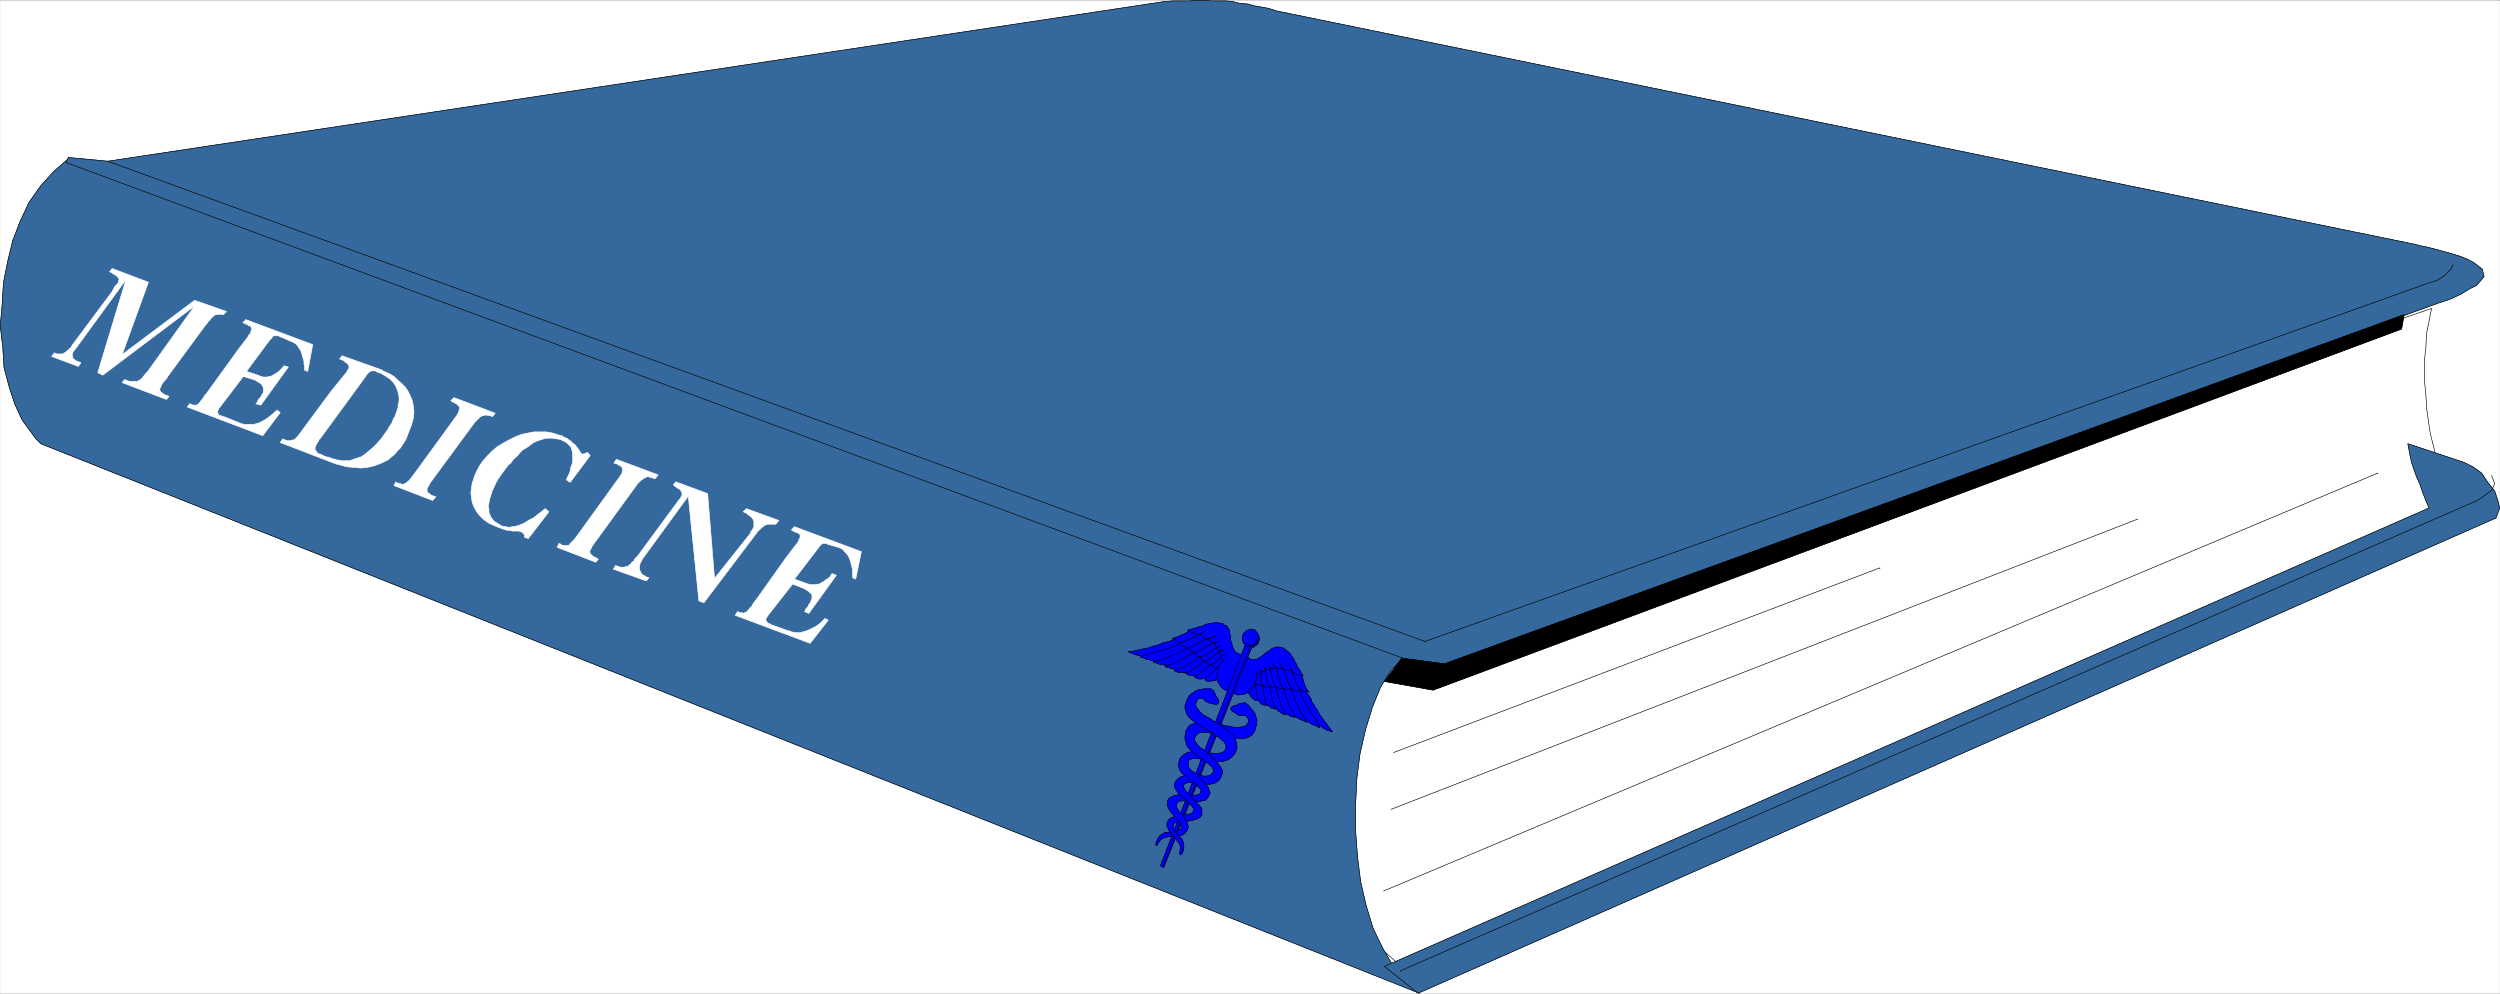 <svg width="3996.995" height="1588.414" viewBox="0 0 2997.746 1191.31" xmlns="http://www.w3.org/2000/svg"><rect x="0" y="0" width="2997.746" height="1191.31" fill="#808080" stroke="none"/><defs><clipPath id="a"><path d="M0 0h2997.016v1189.453H0Zm0 0"/></clipPath></defs><path style="fill:#fff;fill-opacity:1;fill-rule:nonzero;stroke:none" d="M0 1189.453h2997.016V-1.14H0Zm0 0" transform="translate(.37 1.512)"/><g clip-path="url(#a)" transform="translate(.37 1.512)"><path style="fill:#fff;fill-opacity:1;fill-rule:evenodd;stroke:#fff;stroke-width:.19;stroke-linecap:square;stroke-linejoin:bevel;stroke-miterlimit:10;stroke-opacity:1" d="M0 .5h766.5V305H0Zm0 0" transform="matrix(3.91 0 0 -3.91 0 1191.41)"/></g><path style="fill:#fff;fill-opacity:1;fill-rule:evenodd;stroke:#fff;stroke-width:.19;stroke-linecap:square;stroke-linejoin:bevel;stroke-miterlimit:10;stroke-opacity:1" d="m435.76 103.79 309.85 106.72-.38-1.91-1.15-5.74-.19-3.82-.39-3.83v-7.65l.39-3.82.19-3.83.57-4.02.58-3.82.96-3.83.96-3.82 1.15-4.02 1.15-3.63 1.34-3.83 1.53-3.63L430.77 7.77l-75.11 65.41Zm0 0" transform="matrix(3.91 0 0 -3.91 .37 1192.922)"/><path style="fill:none;stroke:#000;stroke-width:.19;stroke-linecap:square;stroke-linejoin:bevel;stroke-miterlimit:10;stroke-opacity:1" d="m435.76 103.79 309.85 106.72-.38-1.91-1.15-5.74-.19-3.82-.39-3.83v-7.65l.39-3.82.19-3.83.57-4.02.58-3.82.96-3.83.96-3.82 1.15-4.02 1.15-3.63 1.34-3.83 1.53-3.63L430.77 7.77l-75.11 65.41Zm0 0" transform="matrix(3.91 0 0 -3.91 .37 1192.922)"/><path style="fill:#35689c;fill-opacity:1;fill-rule:evenodd;stroke:#35689c;stroke-width:.19;stroke-linecap:square;stroke-linejoin:bevel;stroke-miterlimit:10;stroke-opacity:1" d="m20.89 256.42 409.5-152.63-1.72-2.11-2.11-2.1-3.26-5.17-2.49-6.12-2.11-6.88-1.72-7.46-.96-7.46-.39-8.04v-8.22l.58-7.84.96-7.65 1.72-7.46 2.11-6.89 3.07-6.31 3.25-5.55 3.26-4.4 4.6-3.63L12.46 169.01l-1.54 1.53-4.21 5.74-2.3 4.97-1.73 5.35-1.53 5.74-.38 6.12-.77 6.7.57 6.5.39 6.7 1.34 6.69 1.53 6.31 2.3 5.93 2.68 5.74 3.65 5.16 4.02 4.4zm0 0" transform="matrix(3.91 0 0 -3.91 .37 1192.922)"/><path style="fill:none;stroke:#000;stroke-width:.19;stroke-linecap:square;stroke-linejoin:bevel;stroke-miterlimit:10;stroke-opacity:1" d="m20.89 256.42 409.5-152.63-1.72-2.11-2.11-2.1-3.26-5.17-2.49-6.12-2.11-6.88-1.72-7.46-.96-7.46-.39-8.04v-8.22l.58-7.84.96-7.65 1.72-7.46 2.11-6.89 3.07-6.31 3.25-5.55 3.26-4.4 4.6-3.63L12.46 169.01l-1.54 1.53-4.21 5.74-2.3 4.97-1.73 5.35-1.53 5.74-.38 6.12-.77 6.7.57 6.5.39 6.7 1.34 6.69 1.53 6.31 2.3 5.93 2.68 5.74 3.65 5.16 4.02 4.4zm0 0" transform="matrix(3.91 0 0 -3.91 .37 1192.922)"/><path style="fill:#35689c;fill-opacity:1;fill-rule:evenodd;stroke:#35689c;stroke-width:.19;stroke-linecap:square;stroke-linejoin:bevel;stroke-miterlimit:10;stroke-opacity:1" d="m20.89 256.8 12.07-1.15 321.55 48.58 2.49.39 2.68.19h4.79l2.49.19h2.11l2.49-.19h4.41l1.91-.19 2.3-.58 2.5-.19 1.91-.57 2.3-.38 2.11-.39 2.3-.76 348.95-71.54 2.3-.57 1.91-.38 3.64-.96 3.45-.96 3.07-.95 2.3-.96 1.72-.95 2.49-1.92.58-2.29-2.3-2.68-2.3-1.15-2.49-1.53-3.26-1.53-4.02-1.34-304.49-110.55-12.65 1.72L20.12 255.27Zm0 0" transform="matrix(3.91 0 0 -3.91 .37 1192.922)"/><path style="fill:none;stroke:#000;stroke-width:.19;stroke-linecap:square;stroke-linejoin:bevel;stroke-miterlimit:10;stroke-opacity:1" d="m20.89 256.8 12.07-1.15 321.55 48.58 2.49.39 2.68.19h4.79l2.49.19h2.11l2.49-.19h4.41l1.91-.19 2.3-.58 2.5-.19 1.91-.57 2.3-.38 2.11-.39 2.3-.76 348.95-71.54 2.3-.57 1.91-.38 3.64-.96 3.45-.96 3.07-.95 2.3-.96 1.72-.95 2.49-1.92.58-2.29-2.3-2.68-2.3-1.15-2.49-1.53-3.26-1.53-4.02-1.34-304.49-110.55-12.65 1.72L20.12 255.27Zm0 0" transform="matrix(3.91 0 0 -3.91 .37 1192.922)"/><path style="fill:#35689c;fill-opacity:1;fill-rule:evenodd;stroke:#35689c;stroke-width:.19;stroke-linecap:square;stroke-linejoin:bevel;stroke-miterlimit:10;stroke-opacity:1" d="m434.8.5 330.55 145.75 1.15 3.06-.57 2.29-.96 2.87-2.11 2.68-1.92 2.87-2.68 1.91-2.68 1.34-17.25 5.74.58-3.06.57-2.68.77-2.3.76-2.1.96-2.1.77-2.3.96-2.49 1.15-2.67L424.45 8.72Zm0 0" transform="matrix(3.91 0 0 -3.91 .37 1192.922)"/><path style="fill:none;stroke:#000;stroke-width:.19;stroke-linecap:square;stroke-linejoin:bevel;stroke-miterlimit:10;stroke-opacity:1" d="m434.8.5 330.55 145.75 1.15 3.06-.57 2.29-.96 2.87-2.11 2.68-1.92 2.87-2.68 1.91-2.68 1.34-17.25 5.74.58-3.06.57-2.68.77-2.3.76-2.1.96-2.1.77-2.3.96-2.49 1.15-2.67L424.45 8.72Zm2.1 107.88 307.95 109.98 2.49.76 2.3 1.53 1.91 1.91.58 1.34v-.19" transform="matrix(3.91 0 0 -3.91 .37 1192.922)"/><path style="fill:none;stroke:#000;stroke-width:.19;stroke-linecap:square;stroke-linejoin:bevel;stroke-miterlimit:10;stroke-opacity:1" d="m764.01 159.25.96-2.48-.96-2.11-2.11-1.53-2.3-1.53L429.43 7.39v-.2" transform="matrix(3.91 0 0 -3.91 .37 1192.922)"/><path style="fill:#000;fill-opacity:1;fill-rule:evenodd;stroke:#000;stroke-width:.19;stroke-linecap:square;stroke-linejoin:bevel;stroke-miterlimit:10;stroke-opacity:1" d="m429.81 103.21 13.04-1.72L737.18 208.6l-.77-4.4L439.4 93.46l-14.95 2.67zm0 0" transform="matrix(3.91 0 0 -3.91 .37 1192.922)"/><path style="fill:none;stroke:#000;stroke-width:.19;stroke-linecap:square;stroke-linejoin:bevel;stroke-miterlimit:10;stroke-opacity:1" d="m429.81 103.21 13.04-1.72L737.18 208.6l-.77-4.4L439.4 93.46l-14.95 2.67zm-5.55-71.34 304.87 128.15v-.19M426.56 56.92l228.8 88.94v-.19M427.32 74.33l149.09 56.62v-.2M32.96 255.65 436.9 108.38v-.2" transform="matrix(3.91 0 0 -3.91 .37 1192.922)"/><path style="fill:#fff;fill-opacity:1;fill-rule:evenodd;stroke:#fff;stroke-width:.19;stroke-linecap:square;stroke-linejoin:bevel;stroke-miterlimit:10;stroke-opacity:1" d="m241.06 134.2 3.07 4.01.19.19.39.58.19.57.19.38.19.39v.76l-.19.19-.19.2-.39.19-.19.19h-.38l-.38.19-.39.19-.57.38.96.96 20.5-7.65-1.73-8.42-.95.39v2.48l-.2.77-.19.76-.19.77-.19.57-.19.57-.38.77-.39.57-.38.39-.38.38-.39.57-.57.38-.96.39-2.68.76h-.2l-.38.19-.19.19h-1.53v-.19h-.19l-.2-.19v-.19h-.19l-.19-.19-.19-.38-7.47-9.76 4.21-1.53h.19l.39-.19h1.72l.58.19h.38l.57.19.39.39.57.19.38.38.58.38.57.39.39.38.57.95 1.34-.57-8.43-11.67-1.34.58.19.19.19.57.39.38.38.58.19.38.39.57.19.39.19.57.19.38v.96l-.19.38-.38.38-.39.39-.57.38-.96.57-3.45 1.34-7.66-9.75-.2-.38-.19-.2v-.19l-.19-.19v-.38l.19-.19v-.19l.19-.2.2-.19.19-.19h.38l.38-.38.58-.19 4.79-1.72h.38l.39-.19.38-.2h.57l.58-.19h1.34l.57.19.77.2.58.19.95.38 1.54.76.96.58.95.76 1.34 1.34.96-.57-5.55-7.08-23 8.61.77 1.15.38-.19.38-.2h.77l.19-.19.39.19h.19l.19.2.38.19.19.19.2.19.38.57.38.39.38.38.39.76.76.96zm-26.82-13.39-3.26 32.13-13.8-18.93-.19-.2-.19-.38-.19-.57-.39-.38v-.39l-.19-.38v-1.34l.19-.38.2-.38.19-.39.38-.38.38-.19.58-.38.96-.38-.77-.96-10.16 3.63.77 1.15.38-.19.58-.19.57-.19h.96l.58.19h.38l.38.19.39.38.38.19.19.39.38.38.39.19.19.57.38.39.58.57 11.69 15.87.19.2.19.38.38.38.19.38.39.39.19.38.19.38.19.19v.77l-.19.38-.19.38-.38.39-.39.19-.57.38-.96.76.77.96 9.77-3.63 2.11-26.02 11.11 13.97v.38l.38.38.2.38.19.39.19.38v1.72l-.19.38-.19.39-.39.38-.38.38-.57.38-.39.39-1.15.57.96.96 9.96-3.64-.95-1.15h-2.69l-.38-.19-.19-.19h-.38l-.2-.38-.38-.19-.19-.19-.38-.39-.2-.19-.57-.57-16.48-21.81zm-24.15 38.25v.19l.39.39.19.38v.38l.19.38v.39l-.19.38v.19l-.19.19-.2.19-.38.19-.38.19-.19.2-.39.19-.76.19.76 1.15 12.84-4.79-.96-1.14h-.19l-.57.19-.39.19h-.38l-.38.19h-.58l-.38-.19h-.19l-.19-.19-.39-.19-.19-.19-.38-.2-.19-.19-.39-.38-.57-.57-13.22-18.17-.2-.2-.19-.38-.19-.19-.38-.76-.19-.39-.2-.19v-.38l-.19-.19.19-.38v-.2l.39-.38.19-.19.38-.38.58-.19.96-.58-.77-.95-11.88 4.59.57 1.14h.19l.39-.19.19-.19.38-.19h1.73l.38.19.19.38 1.34 1.34.58.77zm-16.48-1.15.19.58.58 1.15.38.95.19 1.15.39.96.19.76v2.87l-.19.57-.19.58-.2.57-.38.38-.38.39-.58.57-.76.38-1.15.58-1.35.19-1.15.19h-1.34l-1.15-.19-1.15-.38-1.15-.39-1.15-.57-.95-.77-1.15-.76-.96-.57-.96-.96-.77-.96-.95-.76-.96-1.34-.77-.58-1.15-1.53-.96-1.33-.95-1.34-.77-1.34-.58-1.34-.57-1.15-.38-1.34-.39-1.15-.19-1.14-.19-.96.19-.96v-.95l.38-.96.39-.76.76-.96.58-.38.96-.58.95-.57 1.15-.19.96-.19 2.3.38 1.15.38.96.39.96.57.96.57 1.15.58.76.57.96.77.77.57 1.15.96 1.15-.96-6.33-8.23-1.15.39v.57l-.19.38v.2l-.38.19-.19.19-.39.19h-.19l-.38.19h-2.11l-.57.19h-.58l-.96.19-.57.19-1.53.58-1.35.57-1.34.58-1.15.76-.96.77-.95.95-.77.96-.58.95-.57 1.15-.38 1.15-.19 1.34-.2 1.34.2 1.34.19 1.53.76 2.29.39.96.95 1.91 1.15 1.72 1.35 1.53 1.53 1.53 1.53 1.34 1.92 1.15 1.72.96 1.92.95 1.92.77 1.91.38 1.92.38h3.83l1.92-.38 2.49-.77h.38l.38-.38.39-.19.57-.19.39-.19.38-.38.38-.2.39-.38.38-.38.57-.38.39-.39.19-.38.38-.38.38-.57.39-.58.57-.76 1.73.57.76-.96-6.13-8.22zm-33.53 19.9.19.38.19.38.19.38v.39l.19.19v.76l-.19.19-.19.2-.19.19-.19.19-.19.19-.39.19-.38.19-.38.19-.58.39.96.95 12.65-4.78-.77-.96h-.38l-.39.19h-.76l-.39.2h-.38l-.38-.2h-.58l-.19-.19-.38-.19-.19-.19-.39-.38-.19-.19-.38-.39-.58-.57-13.22-17.98-.19-.19-.19-.38-.19-.38-.2-.39-.19-.19-.19-.38-.19-.38v-.77l.19-.38.19-.19.39-.19.38-.39.38-.19 1.15-.38-.96-1.15-11.88 4.59.58 1.15.19-.19.38-.19h.2l.38-.19h.38l.19-.19h.58l.38.19h.38l.2.38.38.19.77.77.38.57.77.96zm-38.52 7.46 4.22 5.16.19.19.19.38.19.2.19.38.2.38.19.19v.77l-.19.19-.2.38-.19.19-.38.19-.38.39-.58.38-.96.38.77.96 11.3-4.02.58-.19.96-.57.96-.39 1.15-.57 1.15-.77.95-.95 1.15-.96 1.15-1.15.77-1.14.77-1.53.57-1.34.38-1.72.2-1.92-.2-1.91-.57-2.1-1.34-3.45-.19-.57-.39-.77-.76-1.14-.58-.96-.96-.96-.95-1.14-.96-.77-1.15-.96-1.54-.76-1.34-.57-1.72-.58-1.73-.38-1.91-.19-1.92.19-2.3.19-3.64.96-16.86 6.5.76 1.15.2-.19.57-.19.58-.2h1.15l.38.2h.38l.39.19.76.76.39.38.19.39.38.38.38.57zM72.82 197.7l3.06 4.01.2.39.38.57.38.38v.58l.19.19v.76l-.19.2v.19l-.19.19h-.38l-.19.19-.39.19-.38.19-.38.19-.58.19.96.96 20.5-7.65-1.53-8.22-.96.38v1.15l-.19.76v.77l-.19.57-.19.76-.2.77-.19.57-.19.58-.38.57-.38.57-.39.58-.38.38-.58.38-.38.19-.96.39-2.49 1.14h-.19l-.38.2-.39.19h-1.53l-.19-.19-.19-.2v-.19l-.19-.19-.2-.19-.38-.38-7.09-9.56 4.02-1.34.2-.2h.38l.38-.19h1.54l.38.19h.38l.58.2.57.38.38.19.58.38.57.39.39.38.57.57.58.77 1.34-.39-8.43-11.66-1.54.38.2.19.38.57.19.58.38.38.39.38.19.58.38.38.19.57v1.34l-.19.38-.19.39-.57.57-.39.19-1.15.77-3.64 1.14-7.28-9.56-.19-.19-.19-.19v-.38l-.19-.19v-.77l.19-.19V178l.19-.19.38-.2h.19l.58-.19.57-.19 4.79-1.91.2-.19h.57l.38-.19h2.88l.76.19.77.19.77.38.76.38.96.58.77.57.96.77 1.53 1.34.96-.77-5.37-7.08-23.18 8.8.76.96h.19l.39-.19.38-.19h1.15l.38.19.2.19.19.19.38.38.19.39.38.38.39.57.38.58.77.95zm-41.39-7.65-1.54.76 8.63 28.5-15.33-21.04-.2-.19-.19-.38-.19-.19-.19-.19-.19-.39v-.19l-.19-.38v-.38l.19-.19v-.39l.19-.38.38-.19.39-.38.57-.19.96-.39-.77-1.14-8.24 3.06.96 1.14.19-.19.39-.19h1.91l.19.19.39.19.38.19.38.39.2.19.38.19.19.38.38.19.2.39.19.38 12.26 16.45.19.38.39.77.38.57.38.38.39.38.19.39v.38l.19.38v.19l-.19.39-.19.19-.2.19-.38.38-.38.19-.58.38-.96.58.77.95 11.12-4.2-8.05-22.19L59.6 213l9.77-3.44-.96-.96h-.38l-.58.19-.57-.19h-.77l-.38-.19-.39-.19-.19-.38-.38-.2-.19-.19-.19-.38-.2-.19-.57-.57-.19-.39-.39-.38-11.68-15.88-.2-.38-.57-.76-.58-.58-.38-.57-.19-.38-.19-.39-.19-.57-.2-.19v-.38l.2-.19.19-.39.19-.19.38-.19.39-.38.57-.19.96-.39-.77-.95-13.6 5.16.76.96.39-.19.57-.19.58-.2h2.3l.38.2.38.19.39.38.38.19.19.38.38.39.39.57.76.77 14.38 20.08zm0 0" transform="matrix(3.91 0 0 -3.91 .37 1192.922)"/><path style="fill:#00f;fill-opacity:1;fill-rule:evenodd;stroke:#00f;stroke-width:.19;stroke-linecap:square;stroke-linejoin:bevel;stroke-miterlimit:10;stroke-opacity:1" d="m380.95 104.55-.57-.19-.96.38-.58.38-.38.58-.38.57-.2.58-.19.76-.19.57-.19.58v1.15l-.19.76-.19.57v.39l-.2.57-.38.57-.38.39-.58.19-.57.57h-.58l-.76.19h-1.34l-.58-.19h-.77l-.57-.19-.77-.19-.57-.38-.77-.19-.76-.2-.58-.19-.57-.19-1.54-.38-.57-.19.57-.19-.57-.39-.58-.38-.76-.38-.77-.19-.58-.38-.57-.2-.58-.19-.76-.19.76-.19-.95-.38-.77-.38-.96-.2-.96-.19-.76-.38-.96-.38-.77-.19-.96-.19-.76-.39-1.92-.38-.76-.19-.77-.19-.96-.19-.96-.19h-1.15l.77-.39.38-.19.58-.19.57-.19.58-.19h.76l.58-.19.77.19-1.35-.58.77-.19.77-.19.57-.38h.58l.57-.19.58-.19h1.53l-1.34-.39.76-.19.39-.19.57-.19.58-.19h.57l.58-.19h1.15l-.96-.39.38-.19.39-.19h.57l.38-.19.58-.19h.38l.58-.19.57.19-.96-.57.58-.2.38-.19.38-.19h1.92l.77.19-.77-.38.58-.19.38-.19.19-.19h.96l.38-.19h.96l-.57-.39.57-.19.19-.19.39-.19h1.34l.38.19.57.19-.19-.57.39-.38.38-.2h.38l.77.2h.77l.57.19.58.19v-.58l.38-.57.38-.57.19-.39.58-.57.57-.38 1.15-.58zm0 0" transform="matrix(3.91 0 0 -3.91 .37 1192.922)"/><path style="fill:none;stroke:#000;stroke-width:.19;stroke-linecap:square;stroke-linejoin:bevel;stroke-miterlimit:10;stroke-opacity:1" d="m380.95 104.55-.57-.19-.96.38-.58.38-.38.58-.38.57-.2.58-.19.76-.19.57-.19.58v1.15l-.19.76-.19.57v.39l-.2.57-.38.57-.38.39-.58.19-.57.57h-.58l-.76.19h-1.34l-.58-.19h-.77l-.57-.19-.77-.19-.57-.38-.77-.19-.76-.2-.58-.19-.57-.19-1.54-.38-.57-.19.57-.19-.57-.39-.58-.38-.76-.38-.77-.19-.58-.38-.57-.2-.58-.19-.76-.19.76-.19-.95-.38-.77-.38-.96-.2-.96-.19-.76-.38-.96-.38-.77-.19-.96-.19-.76-.39-1.92-.38-.76-.19-.77-.19-.96-.19-.96-.19h-1.15l.77-.39.38-.19.58-.19.57-.19.58-.19h.76l.58-.19.77.19-1.35-.58.77-.19.77-.19.57-.38h.58l.57-.19.58-.19h1.53l-1.34-.39.76-.19.39-.19.57-.19.58-.19h.57l.58-.19h1.15l-.96-.39.38-.19.39-.19h.57l.38-.19.58-.19h.38l.58-.19.57.19-.96-.57.58-.2.38-.19.38-.19h1.92l.77.19-.77-.38.58-.19.38-.19.19-.19h.96l.38-.19h.96l-.57-.39.57-.19.19-.19.39-.19h1.34l.38.19.57.19-.19-.57.39-.38.38-.2h.38l.77.2h.77l.57.19.58.19v-.58l.38-.57.38-.57.19-.39.58-.57.57-.38 1.15-.58zm0 0" transform="matrix(3.91 0 0 -3.91 .37 1192.922)"/><path style="fill:#00f;fill-opacity:1;fill-rule:evenodd;stroke:#00f;stroke-width:.19;stroke-linecap:square;stroke-linejoin:bevel;stroke-miterlimit:10;stroke-opacity:1" d="m382.29 103.98.39-.58.57-.38.57-.19h1.15l.58.19.57.38.58.39.57.38.39.38.57.38.58.39.57.38.39.38.38.19.57.19.58.19h1.15l.76-.19.58-.38.57-.38.39-.38.57-.39.39-.57.38-.57.38-.58.39-.57.19-.58.38-.57.38-.77.2-.57.57-.57.19-.58.38-.57.39-.57-.58.19.39-.77.19-.76.19-.58.19-.76.38-.58.2-.76.38-.57.57-.39-.95.19.38-.76.57-.77.58-.95.19-.77.58-.76.38-.77.57-.76.39-.77.57-.95.39-.58.57-.76.57-.77.58-.76.57-.77.58-.76.57-.77-.57.19-.58.19-.57.2-.58.38-.57.19-.38.38-.58.38-.38.39.38-.96-.76.19-.39.38-.76.2-.58.19-.57.38-.58.38-.38.38-.58.58.39-1.15-.39.38-.57.19-.39.2-.57.19-.57.38-.39.19-.38.38-.38.39.19-.77-.39.19h-.38l-.38.19-.58.19-.19.2-.57.19-.39.38-.38.38.38-.95-.38.19-.58.19-.38.19-.38.38-.39.19-.38.39-.38.57-.39.19.2-.57-.39.19-.38.19h-.57l-.2.38-.38.19-.38.19-.39.2-.19.38v-.58l-.38.2h-.38l-.58.19-.57.57-.2.19-.38.58-.19.38-.19-.57h-.39l-.38.19-.38.38-.39.38-.38.38-.19.39-.38.38-.19.57-.39-.38-.57-.19-.58-.19h-.76l-.77-.19-.38.19-.77.19-.58.19zm0 0" transform="matrix(3.91 0 0 -3.91 .37 1192.922)"/><path style="fill:none;stroke:#000;stroke-width:.19;stroke-linecap:square;stroke-linejoin:bevel;stroke-miterlimit:10;stroke-opacity:1" d="m382.29 103.98.39-.58.57-.38.57-.19h1.15l.58.19.57.38.58.39.57.38.39.38.57.38.58.39.57.38.39.38.38.19.57.19.58.19h1.15l.76-.19.58-.38.57-.38.39-.38.57-.39.39-.57.38-.57.38-.58.39-.57.19-.58.38-.57.38-.77.2-.57.57-.57.19-.58.38-.57.39-.57-.58.19.39-.77.19-.76.19-.58.19-.76.38-.58.2-.76.38-.57.57-.39-.95.19.38-.76.57-.77.58-.95.19-.77.58-.76.38-.77.57-.76.39-.77.57-.95.39-.58.57-.76.57-.77.58-.76.57-.77.58-.76.57-.77-.57.19-.58.19-.57.2-.58.38-.57.19-.38.38-.58.38-.38.39.38-.96-.76.19-.39.38-.76.2-.58.19-.57.38-.58.38-.38.38-.58.58.39-1.15-.39.38-.57.19-.39.2-.57.19-.57.38-.39.19-.38.38-.38.39.19-.77-.39.19h-.38l-.38.19-.58.19-.19.2-.57.19-.39.38-.38.38.38-.95-.38.19-.58.19-.38.19-.38.38-.39.19-.38.39-.38.57-.39.19.2-.57-.39.19-.38.19h-.57l-.2.38-.38.19-.38.19-.39.2-.19.38v-.58l-.38.2h-.38l-.58.19-.57.57-.2.19-.38.58-.19.38-.19-.57h-.39l-.38.19-.38.38-.39.38-.38.38-.19.39-.38.38-.19.57-.39-.38-.57-.19-.58-.19h-.76l-.77-.19-.38.19-.77.19-.58.19zm-9-7.27v.38l-.2.38v.58l.2.38V99l.19.39v.95l.19.58.38.38.19.38.2.19.19.39.38.19h.57l-.38.19h-.38l-.19.19-.19.19-.2.57.2.2.38.38h-.38l-.39.19v.19l-.19.19v.38l.19.39h.19-.57l-.38.19-.2.19v.57l.2.19h-.39l-.19.2-.19.38v.57l.19.19h-.38l-.58.19h-.38l-.38.2v.19l-.2.19-.19.19.19.38-.57-.19h-.58l-.38.19-.19.19-.38.39-.2.19-.19.38v.38l-.57-.38h-.96l-.57.38-.39.19-.57.19-.39.2-.38.19v-.19" transform="matrix(3.91 0 0 -3.91 .37 1192.922)"/><path style="fill:none;stroke:#000;stroke-width:.19;stroke-linecap:square;stroke-linejoin:bevel;stroke-miterlimit:10;stroke-opacity:1" d="m382.68 92.88.38.19.19.39.38.38.39.19.19.57.38.39v.38l.19.57.19.39.2.38.19.38v1.15l-.19.38-.2.19.39-.19.19-.19h.38l.19-.19.39.38v.96l.38-.39h.77l.19.2.19.19v.57-.19l.38-.38h.39l.57.19v.38h.19l.2-.19.19.19h.38l.19.19v.19l.19.19.39-.38h.38l.38-.19.19-.19h.58l.38.38.39-.38.76-.38.39-.19h.19l.57.19.19.19.2.19.38-.57.38-.58.58-.19.38-.19.38-.19h.58l.38-.19.38-.19v-.2m-30.85 13.2 1.15.77v-.19m26.26-11.48-.39 1.34v-.19m-24.53 8.22 1.92.77v-.19" transform="matrix(3.91 0 0 -3.91 .37 1192.922)"/><path style="fill:none;stroke:#000;stroke-width:.19;stroke-linecap:square;stroke-linejoin:bevel;stroke-miterlimit:10;stroke-opacity:1" d="m393.02 100.34-.76 1.92v-.2m-19.55 5.93.77.39v-.2m17.24-7.46-.38.77v-.19m-17.05 5.35 1.15.39v-.19m14.94-6.7-.57.96v-.19m-14.57 4.59.96.19v-.19m12.84-5.36-.77.57v-.19m-12.45 3.64h.76v-.19m10.93-4.4-.39.38v-.19m-35.25 4.4 1.15.38 1.72.38 1.53.39 1.54.38 1.53.57 1.53.58 1.34.57 1.34.76.77.2.58.38.76.19 1.54.76.76.39.58.38.76.38v-.19m36.03-27.73-.96 1.53-.77 1.14-.76 1.34-.96 1.34-.77 1.53-.76 1.34-.58 1.34-.19 1.53-.77.57-.38.77-.19.76-.19.77-.39.76-.19.77-.38.76-.38.77v-.19m-40.82 2.68.57.19.58.19.57.19.58.19.77.38.57.2.58.19.57.19.57.19.77.38.58.19.57.39.77.38.57.19.58.38.57.19.39.19.38.2h.38l.39.19.19.19.57.38.39.19.19.19.38.19.57.2.2.19.38.19.38.19h.39l.38.19.57.19v-.19m29.32-24.48-.38.57-.19.58-.39.38-.38.57-.19.77-.38.38-.19.76-.39.58-.38.57-.19.58-.19.57-.2.77-.19.57-.38.76-.19.58-.19.57-.2.38-.19.39-.19.38-.38.76-.19.39v.38l-.2.38v.38l-.19.58-.19.38-.19.38-.19.39-.19.19-.2.57-.19.19v-.19m-34.87.96.57.19h.39l.57.38h.38l.58.38.38.2.58.19.57.38.58.19.38.38.57.19.58.39.57.19.39.38.57.19.58.19.38.19h.19l.39.2.38.19.38.19.38.19.39.19.19.19.57.19.39.39.38.19.38.19.58.19.38.38h.39l.57.19v-.19m24.15-21.99-.2.38-.38.57-.19.58-.38.38-.2.38-.19.57-.19.58-.38.57v.58l-.19.57-.2.57-.19.58-.19.57-.19.58-.19.57-.19.38-.39.38v.39l-.19.19-.19.38-.19.38v.39l-.19.38-.2.57v.38l-.19.39-.19.57V99l-.19.39-.19.57-.39.38-.19.38v-.19m-29.7-.57h.38l.58.19.38.19.58.19.38.19.38.2.58.38.38.19.39.19.38.38.57.39.58.19.38.38.39.19.57.38.38.2h.39l.38.19.19.19h.19l.39.19.38.19.19.19.38.19.39.19.19.2.38.38.39.19.19.19.38.19.19.19.39.19v-.19m20.5-19.7-.19.58-.19.38-.39.38v.38l-.38.58v.57l-.19.38-.19.58-.2.38-.19.57v.58l-.19.57-.19.58-.19.57v.38l-.19.58-.2.19-.19.38-.19.19-.19.38v.39l-.19.19v.38l-.19.38v.38l-.19.39v.76l-.2.38v.77l-.19.19v-.19M364.09 99h.38l.19.19.39.2.38.19.38.19.39.19.19.38h.38l.19.38.39.2.38.19.57.57.39.38.38.2.38.19.39.19h.76l.19.19.39.38.38.19h.19l.19.39.39.19.19.19.38.19.19.38.2.19.38.19.38.2.19.19v-.19m16.67-17.22-.19.38v.39l-.19.38-.38.76v.77l-.19.38-.19.58v1.14l-.2.39v.76l-.19.57-.19.2-.19.38-.19.19-.19.38v.38l-.2.39v.38l-.19.38v1.34l-.19.38v1.15-.19m-21.27-2.1.58.38.57.38.57.38.58.58.57.38.58.38.38.38.77.58.38.19.58.19.57.38.39.39.38.57.38.38.39.39.38.38v-.19m13.41-14.73-.19.76-.19.58-.19.76-.19.77v1.34l-.2.76v.77l-.38.57-.19.38V99l-.19.58v-.19" transform="matrix(3.91 0 0 -3.91 .37 1192.922)"/><path style="fill:none;stroke:#000;stroke-width:.19;stroke-linecap:square;stroke-linejoin:bevel;stroke-miterlimit:10;stroke-opacity:1" d="m360.25 109.14.2-.19.19-.19.19-.19.19-.19.19-.2h1.34l-.19-.38v-.76l.19-.19h.58l.38-.2h.58l.57-.19v-.57l.19-.19v-.19l.39-.19.38-.2h.38l.39-.19v-.57l.38-.19.38-.38h1.15v-.2l-.19-.38v-.19l.19-.19.19-.19h.39l.19-.19h.38v-.19l.39-.2v-.19l.38-.19.19-.19h.19l.39-.19h.38l.19-.19.19-.39.19-.19h.39l.19-.19h.96l-3.84-3.06v-.19m30.86-4.02h-.77l-.19.2h-.58l-.38.19v.57l-.38-.57-.19-.19-.39-.2h-.38l-.19.2-.39.38-.57.19-.38.38-.2-.19-.19-.19-.38-.19h-.58l-.38.19-.38.19-.19.19-.2-.19h-.38l-.19-.19-.38.19h-.2l-.38.19-.38.19-.19.39-.2-.39-.19-.19h-.76l-.39.19-.19.19-.38-.19h-.77l-.19.19h-.19l-.38.2-.2.19-.38-.19h-.38l-.19.19h-.39l-.19.19h-.38l-.19.38-.39.38.77-5.16v-.19" transform="matrix(3.91 0 0 -3.91 .37 1192.922)"/><path style="fill:#00f;fill-opacity:1;fill-rule:evenodd;stroke:#00f;stroke-width:.19;stroke-linecap:square;stroke-linejoin:bevel;stroke-miterlimit:10;stroke-opacity:1" d="M355.85 39.71v-.19l.38-.19.19-.19h.39l27.59 69.04-1.92.96zm0 0" transform="matrix(3.91 0 0 -3.91 .37 1192.922)"/><path style="fill:none;stroke:#000;stroke-width:.19;stroke-linecap:square;stroke-linejoin:bevel;stroke-miterlimit:10;stroke-opacity:1" d="M355.85 39.71v-.19l.38-.19.19-.19h.39l27.59 69.04-1.92.96zm0 0" transform="matrix(3.91 0 0 -3.91 .37 1192.922)"/><path style="fill:none;stroke:#000;stroke-width:.19;stroke-linecap:square;stroke-linejoin:bevel;stroke-miterlimit:10;stroke-opacity:1" d="m383.06 106.27-26.45-66.94v-.19" transform="matrix(3.91 0 0 -3.91 .37 1192.922)"/><path style="fill:#00f;fill-opacity:1;fill-rule:evenodd;stroke:#00f;stroke-width:.19;stroke-linecap:square;stroke-linejoin:bevel;stroke-miterlimit:10;stroke-opacity:1" d="m359.49 49.27.57-.76h-1.91l-.58-.19H357l-.58-.39-.57-.38-.58-.76-.57-.96h-.19l-.2.38.2.58.57 1.34.58.76.95.57.77.39h.77l.96.19zm0 0" transform="matrix(3.91 0 0 -3.91 .37 1192.922)"/><path style="fill:none;stroke:#000;stroke-width:.19;stroke-linecap:square;stroke-linejoin:bevel;stroke-miterlimit:10;stroke-opacity:1" d="m359.49 49.27.57-.76h-1.91l-.58-.19H357l-.58-.39-.57-.38-.58-.76-.57-.96h-.19l-.2.38.2.58.57 1.34.58.76.95.57.77.39h.77l.96.19zm0 0" transform="matrix(3.91 0 0 -3.91 .37 1192.922)"/><path style="fill:#00f;fill-opacity:1;fill-rule:evenodd;stroke:#00f;stroke-width:.19;stroke-linecap:square;stroke-linejoin:bevel;stroke-miterlimit:10;stroke-opacity:1" d="m361.98 54.06-.96.95h-.57l-.58-.38-.76-.38-.39-.19-.38-.39-.38-.57-.2-.57v-.58l.2-.57.38-.77.19-.38.38-.57.58-.58.76-.76.2-.39.38-.57.38-.57.39-.39.19-.57.19-.96-.19-.76-.19-.77.38-.38.19.19.38.39.39 1.33v1.15l-.19.96-.39.76-.57.58-.58.57-.38.77-.58.38-.19.57-.38.58v.57l.19.57.19.39.58.19h1.15zm0 0" transform="matrix(3.91 0 0 -3.91 .37 1192.922)"/><path style="fill:none;stroke:#000;stroke-width:.19;stroke-linecap:square;stroke-linejoin:bevel;stroke-miterlimit:10;stroke-opacity:1" d="m361.98 54.06-.96.95h-.57l-.58-.38-.76-.38-.39-.19-.38-.39-.38-.57-.2-.57v-.58l.2-.57.38-.77.19-.38.38-.57.58-.58.76-.76.2-.39.38-.57.38-.57.39-.39.19-.57.19-.96-.19-.76-.19-.77.38-.38.19.19.38.39.39 1.33v1.15l-.19.96-.39.76-.57.58-.58.57-.38.77-.58.38-.19.57-.38.58v.57l.19.57.19.39.58.19h1.15zm0 0" transform="matrix(3.91 0 0 -3.91 .37 1192.922)"/><path style="fill:#00f;fill-opacity:1;fill-rule:evenodd;stroke:#00f;stroke-width:.19;stroke-linecap:square;stroke-linejoin:bevel;stroke-miterlimit:10;stroke-opacity:1" d="m361.02 49.27-.38.39-.19.38.57.19.38.19.58.38.38.39v.57l-.19.38-.19.58-.38.38-.58.76-.77.77-.76.76-.58.77-.57.96-.38.76v1.72l.57.77.77.38.76.38 1.15.19h.96l1.15-.19.96-.76.38-1.15-.76.19-.96.19-.96-.19-.77-.19-.57-.77v-.76l.57-.96.58-.76.76-.77.39-.57.38-.57.38-.58.2-.57.19-.58.19-.57v-.57l-.19-.58-.39-.57-.38-.38-.38-.39-.58-.38-.96-.19-.19.38zm0 0" transform="matrix(3.91 0 0 -3.91 .37 1192.922)"/><path style="fill:none;stroke:#000;stroke-width:.19;stroke-linecap:square;stroke-linejoin:bevel;stroke-miterlimit:10;stroke-opacity:1" d="m361.02 49.27-.38.39-.19.38.57.19.38.19.58.38.38.39v.57l-.19.38-.19.58-.38.38-.58.76-.77.77-.76.76-.58.77-.57.96-.38.76v1.72l.57.77.77.38.76.38 1.15.19h.96l1.15-.19.96-.76.38-1.15-.76.19-.96.19-.96-.19-.77-.19-.57-.77v-.76l.57-.96.58-.76.76-.77.39-.57.38-.57.38-.58.2-.57.19-.58.19-.57v-.57l-.19-.58-.39-.57-.38-.38-.38-.39-.58-.38-.96-.19-.19.38zm0 0" transform="matrix(3.91 0 0 -3.91 .37 1192.922)"/><path style="fill:#00f;fill-opacity:1;fill-rule:evenodd;stroke:#00f;stroke-width:.19;stroke-linecap:square;stroke-linejoin:bevel;stroke-miterlimit:10;stroke-opacity:1" d="m362.94 55.01.19-.76.19-.19.19-.39.19-.38h.77l.96.19 1.15.38.77.2.76.57.38.76v1.73l-.57.76-.77.77-.57.95-.77.58-.57.57-.58.57-.19.39-.38.38-.39.19-.38.57-.19.39-.19.38-.19.38.19.38.38.39.19.19h.39l.38.19h.57l.58-.19h.57l.39-.19h.96l-.58 1.34-1.72 1.33-.96-.19h-.96l-.96-.38-.77-.38-.57-.58-.58-.76-.19-.77.19-.95.39-.58.57-.95.77-.77.77-.76.76-.39.58-.76.57-.57.77-.77.57-.76v-.77l-.76-.76-.77-.2h-1.92zm0 0" transform="matrix(3.91 0 0 -3.91 .37 1192.922)"/><path style="fill:none;stroke:#000;stroke-width:.19;stroke-linecap:square;stroke-linejoin:bevel;stroke-miterlimit:10;stroke-opacity:1" d="m362.94 55.01.19-.76.19-.19.19-.39.19-.38h.77l.96.19 1.15.38.77.2.76.57.38.76v1.73l-.57.76-.77.77-.57.95-.77.58-.57.57-.58.57-.19.39-.38.38-.39.19-.38.57-.19.39-.19.38-.19.38.19.38.38.39.19.19h.39l.38.19h.57l.58-.19h.57l.39-.19h.96l-.58 1.34-1.72 1.33-.96-.19h-.96l-.96-.38-.77-.38-.57-.58-.58-.76-.19-.77.19-.95.39-.58.57-.95.77-.77.77-.76.76-.39.58-.76.57-.57.77-.77.57-.76v-.77l-.76-.76-.77-.2h-1.92zm0 0" transform="matrix(3.91 0 0 -3.91 .37 1192.922)"/><path style="fill:#00f;fill-opacity:1;fill-rule:evenodd;stroke:#00f;stroke-width:.19;stroke-linecap:square;stroke-linejoin:bevel;stroke-miterlimit:10;stroke-opacity:1" d="M382.68 106.85h.19l.19-.2h1.53l.19.39.39.19.38.38.19.19v.19l.19.19v.39l.19.19v.95l-.19.2v.38l-.19.19-.19.38-.19.19v.19l-.39.2v.19l-.19.19-.19.19h-.77l-.19.19-.38-.19h-.19l-.38-.19h-.39l-.38-.38-.19-.2-.19-.19-.2-.19-.19-.19v-.38l-.19-.19v-1.34l.19-.19v-.58l.19-.19h.2l.19-.38.19-.19.19-.19h.19Zm0 0" transform="matrix(3.91 0 0 -3.91 .37 1192.922)"/><path style="fill:none;stroke:#000;stroke-width:.19;stroke-linecap:square;stroke-linejoin:bevel;stroke-miterlimit:10;stroke-opacity:1" d="M382.68 106.85h.19l.19-.2h1.53l.19.39.39.19.38.38.19.19v.19l.19.19v.39l.19.19v.95l-.19.2v.38l-.19.19-.19.38-.19.19v.19l-.39.2v.19l-.19.19-.19.19h-.77l-.19.19-.38-.19h-.19l-.38-.19h-.39l-.38-.38-.19-.2-.19-.19-.2-.19-.19-.19v-.38l-.19-.19v-1.34l.19-.19v-.58l.19-.19h.2l.19-.38.19-.19.19-.19h.19Zm0 0" transform="matrix(3.91 0 0 -3.91 .37 1192.922)"/><path style="fill:#00f;fill-opacity:1;fill-rule:evenodd;stroke:#00f;stroke-width:.19;stroke-linecap:square;stroke-linejoin:bevel;stroke-miterlimit:10;stroke-opacity:1" d="M385.74 109.71v-1.14l-.19-.39-.38-.38v-.38h-.39l-.38-.38h-1.15l-.38.19h.19l.19-.19.38.19h.58l.38.38.19.19.19.19.2.19.19.2v.38l.19.19v.19l.19.38zm0 0" transform="matrix(3.91 0 0 -3.91 .37 1192.922)"/><path style="fill:none;stroke:#000;stroke-width:.19;stroke-linecap:square;stroke-linejoin:bevel;stroke-miterlimit:10;stroke-opacity:1" d="M385.74 109.71v-1.14l-.19-.39-.38-.38v-.38h-.39l-.38-.38h-1.15l-.38.19h.19l.19-.19.38.19h.58l.38.38.19.19.19.19.2.19.19.2v.38l.19.19v.19l.19.38zm0 0" transform="matrix(3.91 0 0 -3.91 .37 1192.922)"/><path style="fill:#00f;fill-opacity:1;fill-rule:evenodd;stroke:#00f;stroke-width:.19;stroke-linecap:square;stroke-linejoin:bevel;stroke-miterlimit:10;stroke-opacity:1" d="m365.43 60.37-.58.95h.58l.38-.19h.39l.57.19h.38l.39.19.38.2.19.57.19.38-.19.38-.19.2-.38.38-.39.38-.19.38-.57.39-.19.19-.96.76-.96.77-.77.76-.96.58-.76.95-.39 1.15v.96l.2 1.34.76.95.77.58.96.57.96.19h3.83l1.34-2.68-1.15.39h-.77l-.76.19h-2.11l-.58-.19-.38-.39-.19-.38v-1.34l.19-.38.58-.77.38-.38.77-.38.57-.38.58-.58.38-.57.76-.77.77-.76.58-.77.57-.76.38-.96.2-.76-.39-.96-.38-.57-.77-.77h-.76l-.96-.38h-.96l-.57.57zm0 0" transform="matrix(3.91 0 0 -3.91 .37 1192.922)"/><path style="fill:none;stroke:#000;stroke-width:.19;stroke-linecap:square;stroke-linejoin:bevel;stroke-miterlimit:10;stroke-opacity:1" d="m365.43 60.37-.58.95h.58l.38-.19h.39l.57.19h.38l.39.19.38.2.19.57.19.38-.19.38-.19.2-.38.38-.39.38-.19.38-.57.39-.19.19-.96.76-.96.77-.77.76-.96.58-.76.95-.39 1.15v.96l.2 1.34.76.95.77.58.96.57.96.19h3.83l1.34-2.68-1.15.39h-.77l-.76.19h-2.11l-.58-.19-.38-.39-.19-.38v-1.34l.19-.38.58-.77.38-.38.77-.38.57-.38.58-.58.38-.57.76-.77.77-.76.58-.77.57-.76.38-.96.2-.76-.39-.96-.38-.57-.77-.77h-.76l-.96-.38h-.96l-.57.57zm0 0" transform="matrix(3.91 0 0 -3.91 .37 1192.922)"/><path style="fill:#00f;fill-opacity:1;fill-rule:evenodd;stroke:#00f;stroke-width:.19;stroke-linecap:square;stroke-linejoin:bevel;stroke-miterlimit:10;stroke-opacity:1" d="m369.26 65.15.58-.57h.95l1.15.19.96.38.96.76.58 1.15.38.96-.19 1.15-.58.95-.76.96-.77.95-.96.77-.77.76-.95.77-.58.76-.77.39-.57.38-.57.57-.58.77-.38.57-.19.77.19.57.57.77.39.38.57.19h2.49l.96-.19.57-.19 1.73-.38 1.91-.39 1.92-.38.96-.19h.96l.76-.19h.77l.96.19.77.19.57.38.77.58.38.57.38.77.19.76.2.57v.58l.19.57v.58l-.19.57-.2.76-.38.96-.38.38-.39.58-.38.38-.57.76-.39.39-.57.38-.38.19-.58-.19h-.38l-.58-.19-.57-.19-.39-.39h-.57l-.58-.19-.57-.57.19-.57.38-.39.39-.19.57-.38.58-.38.19-.19.57-.2h.96l.58.2.38-.39.38-.38.39-.76v-.39l-.19-.38-.2-.57-.38-.19-.38-.39-.58-.19h-.57l-.77-.19h-1.15l-.77.19-.95.19-1.35.19-1.34.39-1.15.57-1.15.19-1.34.19h-2.68l-.77-.19-.57-.19-.58-.38-.76-.19-.58-.39-.38-.38-.19-.57-.39-.38-.38-1.92v-.76l.19-.77.19-.57.2-.77.38-.57.38-.38 1.15-1.15 1.15-.77.96-.76.96-.57.57-.58.77-.57.57-.38.96-.96.19-.57.2-.39-.2-.57-.38-.38-.38-.39-.58-.19-.76-.19h-.77l-.77.19-.57.19h-.58l.58-.76.57-.57.58-.58zm0 0" transform="matrix(3.91 0 0 -3.91 .37 1192.922)"/><path style="fill:none;stroke:#000;stroke-width:.19;stroke-linecap:square;stroke-linejoin:bevel;stroke-miterlimit:10;stroke-opacity:1" d="m369.26 65.15.58-.57h.95l1.15.19.96.38.96.76.58 1.15.38.96-.19 1.15-.58.95-.76.96-.77.95-.96.77-.77.76-.95.77-.58.76-.77.39-.57.38-.57.57-.58.77-.38.57-.19.77.19.57.57.77.39.38.57.19h2.49l.96-.19.57-.19 1.73-.38 1.91-.39 1.92-.38.96-.19h.96l.76-.19h.77l.96.19.77.19.57.38.77.58.38.57.38.77.19.76.2.57v.58l.19.57v.58l-.19.57-.2.76-.38.96-.38.38-.39.58-.38.38-.57.76-.39.39-.57.38-.38.19-.58-.19h-.38l-.58-.19-.57-.19-.39-.39h-.57l-.58-.19-.57-.57.19-.57.38-.39.39-.19.57-.38.58-.38.19-.19.57-.2h.96l.58.2.38-.39.38-.38.39-.76v-.39l-.19-.38-.2-.57-.38-.19-.38-.39-.58-.19h-.57l-.77-.19h-1.15l-.77.19-.95.19-1.35.19-1.34.39-1.15.57-1.15.19-1.34.19h-2.68l-.77-.19-.57-.19-.58-.38-.76-.19-.58-.39-.38-.38-.19-.57-.39-.38-.38-1.92v-.76l.19-.77.19-.57.2-.77.38-.57.38-.38 1.15-1.15 1.15-.77.96-.76.96-.57.57-.58.77-.57.57-.38.96-.96.19-.57.2-.39-.2-.57-.38-.38-.38-.39-.58-.19-.76-.19h-.77l-.77.19-.57.19h-.58l.58-.76.57-.57.58-.58zm0 0" transform="matrix(3.91 0 0 -3.91 .37 1192.922)"/><path style="fill:#00f;fill-opacity:1;fill-rule:evenodd;stroke:#00f;stroke-width:.19;stroke-linecap:square;stroke-linejoin:bevel;stroke-miterlimit:10;stroke-opacity:1" d="m372.52 72.03-.96.77-.57.57-.39.39-.57.57.76-.19h.77l.96-.19h.77l.76.19.77.19.57.38.39.58.19.95-.19.58-.39.76-.57.38-.58.58-.76.57-.77.38-.57.58-1.35.76-1.72 1.15-1.72.96-.77.57-.77.57-.76.58-.58.57-.38.58-.39.76-.19.77-.19.57v.76l.38.96.2.77.38.57.19.57.38.39.39.38.38.19.77.57.76.39.77.19h.57l.58.19h2.11l.38-.19.38-.38.39-.39.19-.57.19-.57.38-.58.39-.38.19-.57-.19-.77-.39-.38h-.57l-.58.19-.38.19h-.57l-.58.19-.38.19-.39.19-.38.39-.38.57h-1.15l-.58-.38-.19-.38-.19-.39-.19-.57v-.38l.19-.58.19-.38.39-.38.38-.58.38-.38.58-.57.57-.39.77-.38 1.34-.76 1.15-.77 1.15-.57.96-.58.95-.95 1.15-.77.39-.38.57-.57.58-.58.19-.57.38-.57.19-.77v-.57l.2-.58v-.76l-.2-.39-.38-.95-.57-.77-.58-.57-.57-.38-.58-.39-.57-.19-.77-.19h-.57l-1.35-.19zm0 0" transform="matrix(3.91 0 0 -3.91 .37 1192.922)"/><path style="fill:none;stroke:#000;stroke-width:.19;stroke-linecap:square;stroke-linejoin:bevel;stroke-miterlimit:10;stroke-opacity:1" d="m372.52 72.03-.96.77-.57.57-.39.39-.57.57.76-.19h.77l.96-.19h.77l.76.19.77.19.57.38.39.58.19.95-.19.58-.39.76-.57.38-.58.58-.76.57-.77.38-.57.58-1.35.76-1.72 1.15-1.72.96-.77.57-.77.57-.76.58-.58.57-.38.58-.39.76-.19.77-.19.57v.76l.38.96.2.77.38.57.19.57.38.39.39.38.38.19.77.57.76.39.77.19h.57l.58.19h2.11l.38-.19.38-.38.39-.39.19-.57.19-.57.38-.58.39-.38.19-.57-.19-.77-.39-.38h-.57l-.58.19-.38.19h-.57l-.58.19-.38.19-.39.19-.38.39-.38.57h-1.15l-.58-.38-.19-.38-.19-.39-.19-.57v-.38l.19-.58.19-.38.39-.38.38-.58.38-.38.58-.57.57-.39.77-.38 1.34-.76 1.15-.77 1.15-.57.96-.58.95-.95 1.15-.77.39-.38.57-.57.58-.58.19-.57.38-.57.19-.77v-.57l.2-.58v-.76l-.2-.39-.38-.95-.57-.77-.58-.57-.57-.38-.58-.39-.57-.19-.77-.19h-.57l-1.35-.19zm0 0" transform="matrix(3.91 0 0 -3.91 .37 1192.922)"/><path style="fill:#35689c;fill-opacity:1;fill-rule:evenodd;stroke:#35689c;stroke-width:.19;stroke-linecap:square;stroke-linejoin:bevel;stroke-miterlimit:10;stroke-opacity:1" d="M112.29 189.66 98.3 170.54l-.38-.38-.38-.77-.39-.57-.19-.39-.19-.38v-.76l.19-.39.19-.19.2-.38.38-.19.57-.19.58-.19.57-.39.77-.19 1.34-.38.38-.19.77-.19.77-.19.96-.2h2.87l.96.39 1.15.38 1.15.38 1.15.77 1.15.95 1.34 1.15 1.15 1.15 1.34 1.53 1.92 2.68.19.38.57.96.58.76.38 1.15.58.95.38 1.15.38 1.15.19 1.15.2 1.15v1.14l-.2 1.15-.38 1.15-.38.95-.77 1.15-.96.96-1.72 1.15-.39.19-.57.38-.58.19-.57.19-.38.19-.39.2h-.95l-.2-.2h-.19l-.38-.38-.19-.19-.39-.38zm0 0" transform="matrix(3.91 0 0 -3.91 .37 1192.922)"/></svg>
